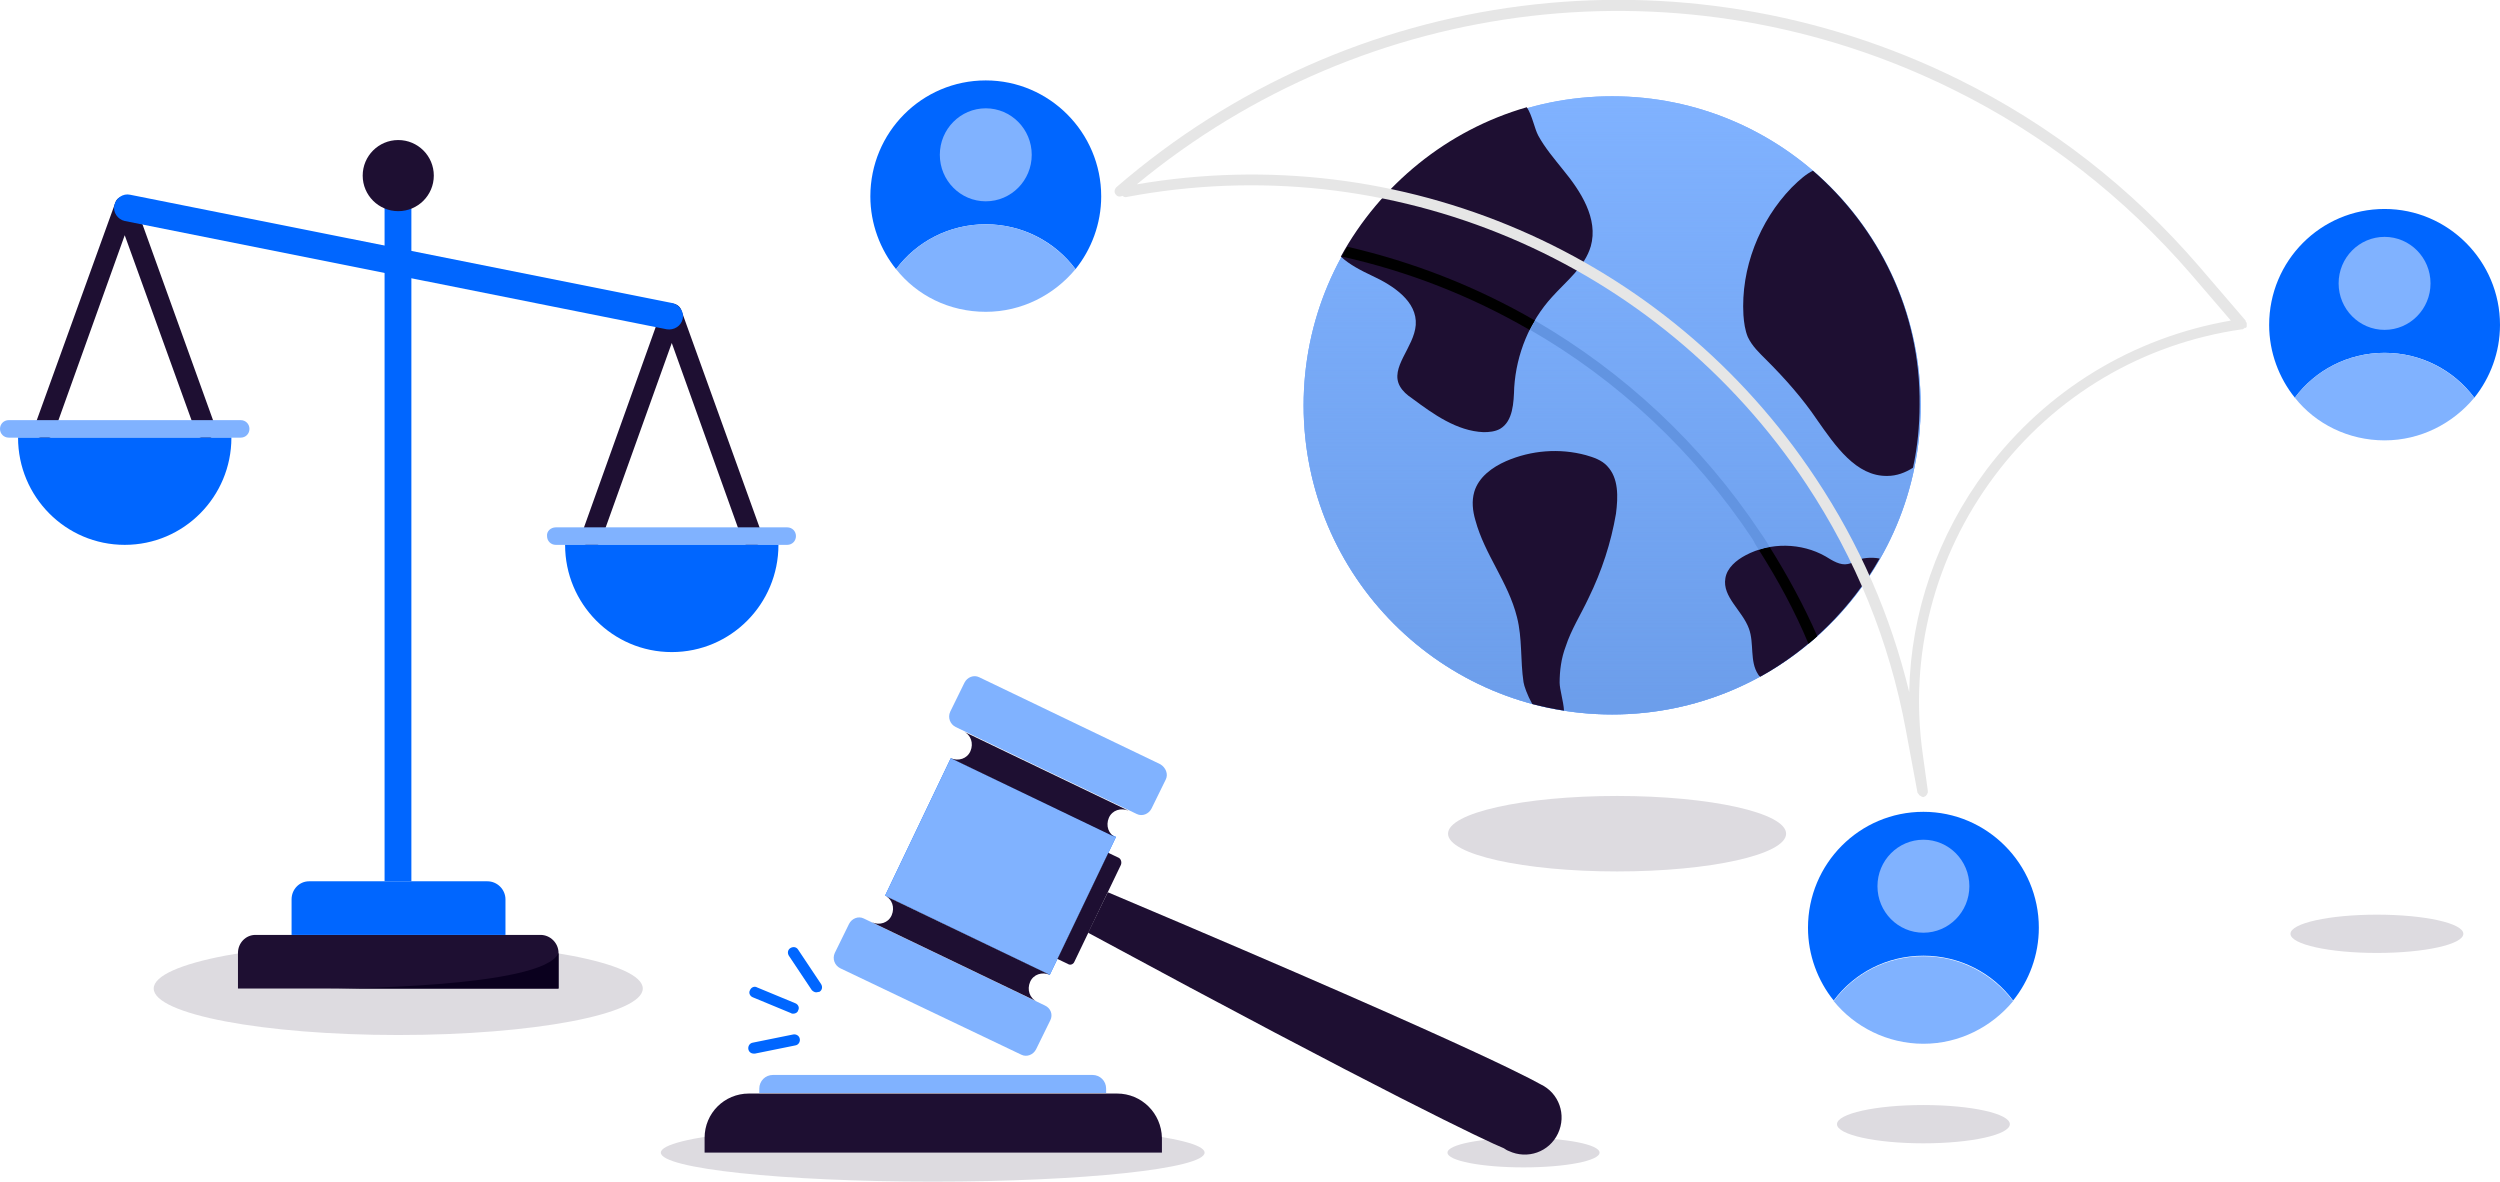 <?xml version="1.0" encoding="utf-8"?>
<!-- Generator: Adobe Illustrator 22.0.1, SVG Export Plug-In . SVG Version: 6.00 Build 0)  -->
<svg version="1.1" id="Layer_1" xmlns="http://www.w3.org/2000/svg" xmlns:xlink="http://www.w3.org/1999/xlink" x="0px" y="0px"
	 viewBox="0 0 457 216" style="enable-background:new 0 0 457 216;" xml:space="preserve">
<style type="text/css">
	.st0{fill:#DDDBE0;}
	.st1{fill:#80B2FF;}
	.st2{fill:url(#SVGID_1_);}
	.st3{fill:#1E0F32;}
	.st4{fill:#0066FF;}
	.st5{fill:#0A001E;}
	.st6{fill:none;}
	.st7{fill:#E6E6E6;}
	.st8{fill:#6294E1;}
</style>
<g>
	<ellipse class="st0" cx="295.6" cy="152.4" rx="30.9" ry="6.9"/>
</g>
<g>
	<ellipse class="st0" cx="351.6" cy="205.5" rx="15.8" ry="3.5"/>
</g>
<g>
	<ellipse class="st0" cx="434.5" cy="170.7" rx="15.8" ry="3.5"/>
</g>
<g>
	<ellipse class="st0" cx="170.5" cy="210.7" rx="49.7" ry="5.3"/>
</g>
<g>
	<ellipse class="st0" cx="278.5" cy="210.7" rx="13.9" ry="2.7"/>
</g>
<g>
	<g>
		<ellipse class="st1" cx="294.7" cy="74.1" rx="56.4" ry="56.5"/>
	</g>
	<g>
		<ellipse class="st1" cx="294.7" cy="74.1" rx="56.4" ry="56.5"/>
	</g>
	<g>
		
			<linearGradient id="SVGID_1_" gradientUnits="userSpaceOnUse" x1="294.7" y1="-18.018" x2="294.7" y2="-129.115" gradientTransform="matrix(1 0 0 1 0 146)">
			<stop  offset="0" style="stop-color:#6C9EEB"/>
			<stop  offset="1" style="stop-color:#6C9EEB;stop-opacity:0"/>
		</linearGradient>
		<ellipse class="st2" cx="294.7" cy="74.1" rx="56.4" ry="56.5"/>
	</g>
	<g>
		<g>
			<path class="st3" d="M331.4,31.2c-1.2,0.6-2.4,1.6-3.9,3.1c-5.9,6.1-9.3,14.8-8.8,23.3c0.1,1.4,0.3,2.8,0.8,4
				c0.8,1.7,2.1,2.9,3.4,4.2c3.4,3.4,6.6,7,9.3,11c3.3,4.7,7.1,10.3,12.8,10.2c1.7,0,3.3-0.6,4.7-1.5c0.8-3.7,1.2-7.6,1.2-11.5
				C351.1,56.9,343.4,41.6,331.4,31.2z"/>
		</g>
		<g>
			<path class="st3" d="M293.8,85.2c-1-1.1-2.5-1.6-3.9-2c-4.8-1.3-10-0.9-14.6,1.1c-2.5,1.1-5,2.9-5.8,5.6
				c-0.5,1.7-0.3,3.5,0.2,5.2c1.7,6.3,6,11.3,7.6,17.7c1,3.9,0.6,7.9,1.2,11.9c0.1,0.7,0.7,2.4,1.6,4c1.9,0.5,3.8,0.9,5.8,1.2
				c-0.1-1.7-0.8-3.9-0.8-5.1c0-2.2,0.3-4.5,1.1-6.6c1-3.1,2.8-5.9,4.2-8.9c2.4-4.9,4.1-10.1,5-15.4
				C295.8,90.8,295.9,87.4,293.8,85.2z"/>
		</g>
		<g>
			<path class="st3" d="M343.6,102.1c-1.5-0.3-3.4-0.1-4.3,0.4c-0.5,0.2-0.9,0.5-1.5,0.6c-1.4,0.3-2.8-0.6-4.1-1.4
				c-4.4-2.5-10.1-2.6-14.6-0.2c-1.7,0.9-3.4,2.3-3.7,4.2c-0.6,3.4,3.1,5.9,4.3,9.2c1,2.7,0.1,6,1.7,8.4c0.1,0.2,0.2,0.3,0.4,0.4
				C330.8,118.7,338.4,111.2,343.6,102.1z"/>
		</g>
		<g>
			<path class="st3" d="M255.9,70.6c0.5,0.9,1.3,1.6,2.2,2.2c3.9,2.9,8.2,6,13.1,6.2c1,0,2.1-0.1,3-0.6c2.4-1.4,2.5-4.8,2.6-7.6
				c0.4-6.1,2.8-12,6.9-16.5c2.6-2.9,6-5.5,7.1-9.3c1.4-5-1.8-10-5.1-14c-1.6-2-3.3-4-4.5-6.2c-0.7-1.3-1.1-3.7-2.1-5.2
				c-14.6,4.2-26.8,14.2-34,27.3c1.6,1.5,3.8,2.6,5.7,3.5c3.9,1.8,8.3,4.7,8,9C258.5,63.5,254,67.2,255.9,70.6z"/>
		</g>
	</g>
</g>
<g>
	<ellipse class="st0" cx="72.8" cy="180.7" rx="44.7" ry="8.5"/>
</g>
<g>
	<g>
		<g>
			<path class="st3" d="M137.4,99.9c-0.8,0-1.5-0.5-1.7-1.2l-12.9-36l-12.9,36c-0.3,1-1.4,1.5-2.4,1.1c-1-0.3-1.5-1.4-1.1-2.4
				L121,56.6c0.5-1.5,2.9-1.5,3.5,0l14.7,40.8c0.3,1-0.2,2-1.1,2.4C137.8,99.8,137.6,99.9,137.4,99.9z"/>
		</g>
	</g>
	<g>
		<g>
			<g>
				<path class="st1" d="M101.6,96.4h42.3c0.9,0,1.6,0.7,1.6,1.6l0,0c0,0.9-0.7,1.6-1.6,1.6h-42.3c-0.9,0-1.6-0.7-1.6-1.6l0,0
					C99.9,97.1,100.7,96.4,101.6,96.4z"/>
			</g>
		</g>
		<g>
			<g>
				<path class="st4" d="M142.3,99.6c0,10.8-8.7,19.6-19.5,19.6s-19.5-8.8-19.5-19.6l0,0H142.3z"/>
			</g>
		</g>
	</g>
</g>
<g>
	<g>
		<path class="st3" d="M37.5,80.2c-0.8,0-1.5-0.5-1.7-1.2l-13-36L9.9,79c-0.3,1-1.4,1.5-2.4,1.1c-1-0.3-1.5-1.4-1.1-2.4L21.1,37
			c0.5-1.5,2.9-1.5,3.5,0l14.7,40.8c0.3,1-0.2,2-1.1,2.4C37.9,80.2,37.7,80.2,37.5,80.2z"/>
	</g>
</g>
<g>
	<g>
		<path class="st1" d="M0,78.4c0-0.9,0.7-1.6,1.6-1.6H44c0.9,0,1.6,0.7,1.6,1.6l0,0c0,0.9-0.7,1.6-1.6,1.6H1.6C0.7,80,0,79.3,0,78.4
			"/>
	</g>
</g>
<g>
	<g>
		<path class="st4" d="M42.3,80c0,10.8-8.7,19.6-19.5,19.6S3.3,90.8,3.3,80l0,0H42.3z"/>
	</g>
</g>
<g>
	<g>
		<path class="st3" d="M46.7,170.9h52.1c1.8,0,3.3,1.5,3.3,3.3v6.5l0,0H43.5l0,0v-6.5C43.5,172.4,44.9,170.9,46.7,170.9z"/>
	</g>
</g>
<g>
	<g>
		<path class="st4" d="M56.5,161.1h32.6c1.8,0,3.3,1.5,3.3,3.3v6.5l0,0H53.3l0,0v-6.5C53.3,162.6,54.7,161.1,56.5,161.1z"/>
	</g>
</g>
<g>
	<g>
		<g>
			<g>
				<g>
					<g>
						<defs>
							<path id="SVGID_2_" d="M56.5,161.1h32.6c1.8,0,3.3,1.5,3.3,3.3v6.5l0,0H53.3l0,0v-6.5C53.3,162.6,54.7,161.1,56.5,161.1z"/>
						</defs>
						<clipPath id="SVGID_3_">
							<use xlink:href="#SVGID_2_"  style="overflow:visible;"/>
						</clipPath>
					</g>
				</g>
			</g>
		</g>
	</g>
</g>
<g>
	<g>
		<rect x="70.3" y="32.1" class="st4" width="4.9" height="129"/>
	</g>
</g>
<g>
	<g>
		<ellipse class="st3" cx="72.8" cy="32.1" rx="6.5" ry="6.5"/>
	</g>
</g>
<g>
	<path class="st4" d="M121.9,60.2L22.8,40.4c-1.3-0.3-2.2-1.6-1.9-2.9l0,0c0.3-1.3,1.6-2.2,2.9-1.9l99.1,19.8
		c1.3,0.3,2.2,1.6,1.9,2.9l0,0C124.5,59.6,123.2,60.4,121.9,60.2z"/>
</g>
<g>
	<path class="st5" d="M60.2,180.7c0,0,39.2,0,41.9-6.5v6.5H60.2z"/>
</g>
<g>
	<g>
		<g>
			<line class="st6" x1="145.2" y1="190.1" x2="137.8" y2="191.6"/>
			<path class="st4" d="M137.8,192.6c-0.5,0-0.9-0.3-1-0.8s0.2-1.1,0.8-1.2l7.4-1.5c0.5-0.1,1.1,0.2,1.2,0.8
				c0.1,0.5-0.2,1.1-0.8,1.2l-7.4,1.5C137.9,192.6,137.8,192.6,137.8,192.6z"/>
		</g>
	</g>
	<g>
		<g>
			<line class="st6" x1="149.2" y1="180.4" x2="145" y2="174.1"/>
			<path class="st4" d="M149.2,181.4c-0.3,0-0.6-0.2-0.8-0.4l-4.2-6.3c-0.3-0.5-0.2-1.1,0.3-1.4c0.5-0.3,1.1-0.2,1.4,0.3l4.2,6.3
				c0.3,0.5,0.2,1.1-0.3,1.4C149.6,181.3,149.4,181.4,149.2,181.4z"/>
		</g>
	</g>
	<g>
		<g>
			<line class="st6" x1="145" y1="184.3" x2="138" y2="181.4"/>
			<path class="st4" d="M145,185.3c-0.1,0-0.3,0-0.4-0.1l-7-2.9c-0.5-0.2-0.8-0.8-0.5-1.3c0.2-0.5,0.8-0.8,1.3-0.5l7,2.9
				c0.5,0.2,0.8,0.8,0.5,1.3C145.8,185.1,145.4,185.3,145,185.3z"/>
		</g>
	</g>
</g>
<g>
	<g>
		<path class="st1" d="M213.1,142.5l-2.6,5.3c-0.5,1-1.7,1.5-2.7,1l-33.1-15.9c-1-0.5-1.5-1.7-1-2.8l2.6-5.3c0.5-1,1.7-1.5,2.7-1
			l33.1,15.9C213.1,140.3,213.6,141.5,213.1,142.5z"/>
	</g>
	<g>
		<path class="st1" d="M192,186.5l-2.6,5.3c-0.5,1-1.7,1.5-2.7,1L153.6,177c-1-0.5-1.5-1.7-1-2.8l2.6-5.3c0.5-1,1.7-1.5,2.7-1
			l33.1,15.9C192.1,184.3,192.5,185.5,192,186.5z"/>
	</g>
	<g>
		<polygon class="st4" points="204,153 191.9,178.2 161.8,163.7 173.8,138.6 		"/>
	</g>
	<g>
		<polygon class="st1" points="204,153 191.9,178.2 161.8,163.7 173.8,138.6 		"/>
	</g>
	<g>
		<path class="st3" d="M204.9,158.1l-8.5,17.7c-0.2,0.5-0.8,0.7-1.2,0.4l-1.9-0.9l9.3-19.4l1.9,0.9
			C204.9,157,205.1,157.6,204.9,158.1z"/>
	</g>
	<g>
		<path class="st3" d="M173.8,138.6c1.4,0.6,3,0.1,3.6-1.3c0.6-1.4,0.1-3-1.3-3.6l30.2,14.5c-1.4-0.6-3-0.1-3.6,1.3
			c-0.6,1.4-0.1,3,1.3,3.6L173.8,138.6z"/>
	</g>
	<g>
		<path class="st3" d="M159.4,168.6c1.4,0.6,3,0.1,3.6-1.3c0.6-1.4,0.1-3-1.3-3.6l30.2,14.5c-1.4-0.6-3-0.1-3.6,1.3
			c-0.6,1.4-0.1,3,1.3,3.6L159.4,168.6z"/>
	</g>
	<g>
		<path class="st3" d="M202.5,163.1l-3.6,7.4c53.8,29.1,73,38.2,76,39.4c0.3,0.2,0.6,0.4,0.9,0.5c3.4,1.6,7.4,0.2,9-3.2
			s0.2-7.4-3.2-9C281.6,198.3,275.9,194.1,202.5,163.1z"/>
	</g>
</g>
<g>
	<path class="st3" d="M204.2,199.9h-67.3c-4.5,0-8.1,3.6-8.1,8.1v2.7h83.6V208C212.3,203.5,208.7,199.9,204.2,199.9z"/>
</g>
<g>
	<path class="st1" d="M199.7,196.5h-58.4c-1.4,0-2.5,1.1-2.5,2.5v0.8h63.4V199C202.2,197.6,201.1,196.5,199.7,196.5z"/>
</g>
<path class="st7" d="M410.6,59.9c0-0.1,0.1-0.1,0.1-0.2s0-0.1,0-0.2c0-0.1,0-0.1,0-0.2v-0.1v-0.1c0-0.1,0-0.1-0.1-0.2
	c0-0.1-0.1-0.1-0.1-0.2v-0.1l-8.5-9.9c-12.4-14.4-27.2-25.9-44-34.2c-50.7-25-111.1-17.3-153.9,19.7c-0.4,0.4-0.5,1-0.1,1.4
	c0.3,0.4,0.8,0.4,1.2,0.2c0.2,0.2,0.5,0.3,0.8,0.2c48.3-9.1,97,11.5,124.2,52.5c9,13.6,15.2,28.7,18.2,45l2.1,11.3
	c0,0.1,0,0.1,0.1,0.2c0,0,0,0.1,0.1,0.1c0,0.1,0.1,0.1,0.1,0.2l0.1,0.1c0.1,0,0.1,0.1,0.2,0.1c0,0,0.1,0,0.1,0.1
	c0.1,0,0.2,0.1,0.3,0.1l0,0l0,0l0,0l0,0h0.1l0,0l0,0c0.1,0,0.1,0,0.2-0.1c0.1,0,0.1,0,0.2-0.1c0.1,0,0.1-0.1,0.1-0.1l0.1-0.1
	c0-0.1,0.1-0.1,0.1-0.2c0-0.1,0.1-0.1,0.1-0.2c0-0.1,0-0.1,0-0.2c0-0.1,0-0.1,0-0.2l-0.9-6.5c-2.6-18.2,2.1-36.3,13.1-51
	s27.1-24.2,45.2-26.8h0.1c0.1,0,0.1,0,0.2-0.1c0.1,0,0.1-0.1,0.1-0.1h0.1c0,0,0-0.1,0.1-0.1C410.5,60,410.6,59.9,410.6,59.9z
	 M363.1,85.9c-8.9,11.9-13.8,26-14.1,40.6c-3.4-14-9.1-27.1-17.1-39.1c-27.2-41.1-75.8-62-124.1-53.7C249.8-1,308.1-7.9,357.1,16.4
	c16.6,8.2,31.2,19.6,43.4,33.7l7.3,8.5C389.9,61.7,374.1,71.3,363.1,85.9z"/>
<g>
	<g>
		<path class="st4" d="M435.9,64.5c6.7,0,12.7,3.2,16.4,8.2c2.9-3.6,4.7-8.3,4.7-13.3c0-11.7-9.5-21.2-21.1-21.2
			c-11.7,0-21.1,9.5-21.1,21.2c0,5,1.8,9.7,4.7,13.3C423.2,67.7,429.2,64.5,435.9,64.5z"/>
	</g>
	<g>
		<g>
			<g>
				<g>
					<g>
						<ellipse class="st1" cx="435.9" cy="51.8" rx="8.4" ry="8.5"/>
					</g>
				</g>
			</g>
		</g>
	</g>
	<g>
		<path class="st1" d="M435.9,80.5c6.6,0,12.5-3.1,16.4-7.8c-3.8-5-9.7-8.2-16.4-8.2c-6.7,0-12.7,3.2-16.4,8.2
			C423.3,77.5,429.3,80.5,435.9,80.5z"/>
	</g>
</g>
<g>
	<g>
		<path class="st4" d="M351.6,174.7c6.7,0,12.7,3.2,16.4,8.2c2.9-3.6,4.7-8.3,4.7-13.3c0-11.7-9.5-21.2-21.1-21.2
			c-11.7,0-21.1,9.5-21.1,21.2c0,5,1.8,9.7,4.7,13.3C338.9,177.9,344.9,174.7,351.6,174.7z"/>
	</g>
	<g>
		<g>
			<g>
				<g>
					<g>
						<ellipse class="st1" cx="351.6" cy="162" rx="8.4" ry="8.5"/>
					</g>
				</g>
			</g>
		</g>
	</g>
	<g>
		<path class="st1" d="M351.6,190.8c6.6,0,12.5-3.1,16.4-7.8c-3.8-5-9.7-8.2-16.4-8.2c-6.7,0-12.7,3.2-16.4,8.2
			C339,187.7,345,190.8,351.6,190.8z"/>
	</g>
</g>
<g>
	<g>
		<path class="st4" d="M180.2,41c6.7,0,12.7,3.2,16.4,8.2c2.9-3.6,4.7-8.3,4.7-13.3c0-11.7-9.5-21.2-21.1-21.2
			c-11.7,0-21.1,9.5-21.1,21.2c0,5,1.8,9.7,4.7,13.3C167.5,44.2,173.5,41,180.2,41z"/>
	</g>
	<g>
		<g>
			<g>
				<g>
					<g>
						<ellipse class="st1" cx="180.2" cy="28.3" rx="8.4" ry="8.5"/>
					</g>
				</g>
			</g>
		</g>
	</g>
	<g>
		<path class="st1" d="M180.2,57c6.6,0,12.5-3.1,16.4-7.8c-3.8-5-9.7-8.2-16.4-8.2s-12.7,3.2-16.4,8.2C167.6,54,173.5,57,180.2,57z"
			/>
	</g>
</g>
<g>
	<path d="M321.5,100.5c3.5,5.5,6.6,11.2,9.1,17.2c0.5-0.5,1.1-0.9,1.6-1.4c-2.5-5.7-5.4-11-8.7-16.3
		C322.8,100.1,322.2,100.3,321.5,100.5z"/>
	<path d="M280.6,58.6c-10.7-6.2-22.2-10.7-34.3-13.5c-0.4,0.6-0.7,1.2-1,1.8c12.1,2.7,23.6,7.2,34.3,13.4
		C279.9,59.7,280.2,59.2,280.6,58.6z"/>
</g>
<path class="st8" d="M321.5,100.5c0.6-0.2,1.3-0.4,2-0.5c-0.5-0.8-1-1.7-1.6-2.5C311,81.1,296.8,68,280.6,58.6
	c-0.3,0.6-0.6,1.1-0.9,1.7c16,9.2,30,22.2,40.7,38.3C320.7,99.2,321.1,99.9,321.5,100.5z"/>
</svg>
